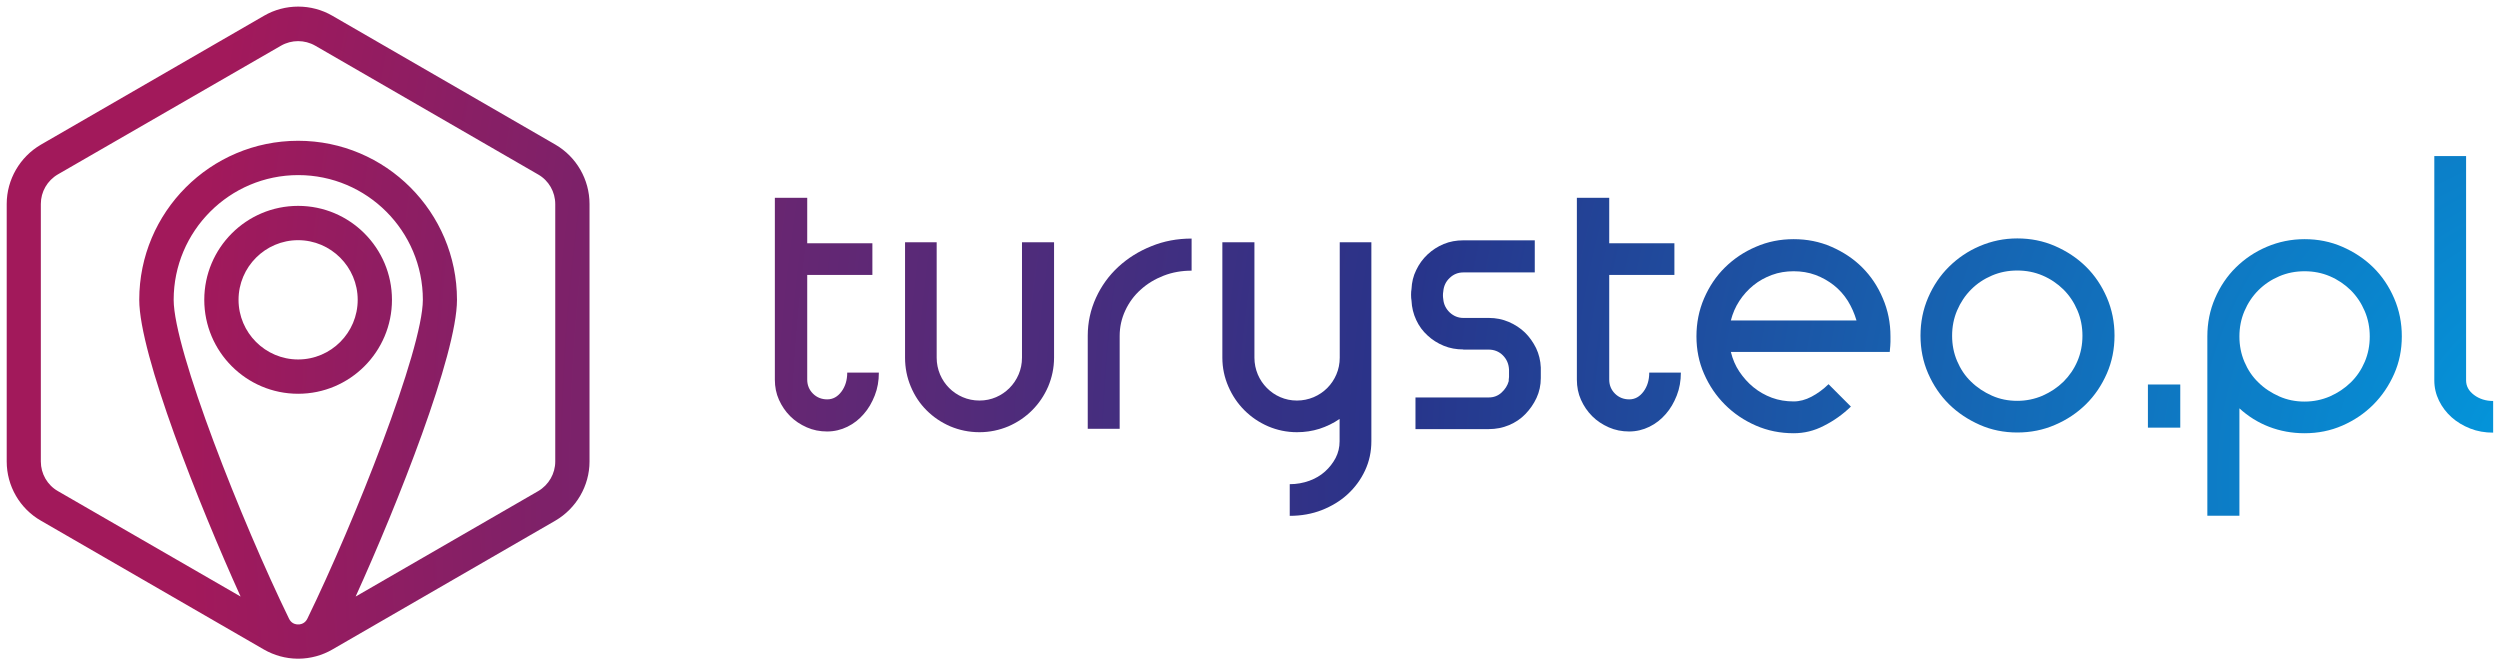 <svg width="278" height="74" viewBox="0 0 278 74" fill="none" xmlns="http://www.w3.org/2000/svg">
<path d="M61.76 16.081L36.962 1.753C34.623 0.394 31.695 0.394 29.356 1.753L4.557 16.081C2.218 17.44 0.746 19.962 0.746 22.68V51.32C0.746 54.038 2.202 56.56 4.557 57.903L29.356 72.231C30.501 72.886 31.777 73.23 33.053 73.246C33.085 73.246 33.118 73.246 33.151 73.246C33.183 73.246 33.216 73.246 33.249 73.246C34.525 73.23 35.817 72.886 36.946 72.231L61.744 57.903C64.083 56.544 65.555 54.022 65.555 51.32V22.68C65.555 19.962 64.099 17.44 61.76 16.081ZM34.181 68.792C33.952 69.267 33.56 69.398 33.314 69.43C33.216 69.43 33.102 69.43 33.004 69.43C32.742 69.398 32.365 69.267 32.136 68.792C26.902 58.05 19.312 38.891 19.312 33.34C19.312 25.693 25.528 19.471 33.167 19.471C40.806 19.471 47.022 25.693 47.022 33.34C47.006 38.891 39.416 58.05 34.181 68.792ZM61.744 51.32C61.744 52.663 61.024 53.923 59.846 54.611L39.547 66.336C44.209 56.069 50.817 39.399 50.817 33.34C50.817 23.597 42.9 15.655 33.151 15.655C23.401 15.655 15.484 23.581 15.484 33.34C15.484 39.399 22.109 56.069 26.755 66.336L6.439 54.611C5.261 53.94 4.541 52.679 4.541 51.32V22.68C4.541 21.321 5.261 20.077 6.439 19.389L31.253 5.077C32.431 4.406 33.87 4.406 35.048 5.077L59.846 19.405C61.024 20.077 61.744 21.338 61.744 22.697V51.32Z" fill="url(#paint0_radial_366_26989)"/>
<path d="M33.151 22.893C27.393 22.893 22.715 27.576 22.715 33.34C22.715 39.104 27.393 43.787 33.151 43.787C38.909 43.787 43.587 39.104 43.587 33.34C43.587 27.576 38.909 22.893 33.151 22.893ZM33.151 39.972C29.503 39.972 26.526 36.992 26.526 33.34C26.526 29.689 29.503 26.708 33.151 26.708C36.799 26.708 39.776 29.689 39.776 33.34C39.776 36.992 36.815 39.972 33.151 39.972Z" fill="url(#paint1_radial_366_26989)"/>
<path d="M86.197 21.993H89.763V27.052H97.009V30.573H89.763V42.216C89.763 42.822 89.975 43.346 90.401 43.771C90.826 44.197 91.366 44.41 91.987 44.41C92.625 44.41 93.149 44.115 93.574 43.542C93.999 42.969 94.212 42.265 94.212 41.43H97.729C97.729 42.347 97.582 43.198 97.271 43.984C96.96 44.77 96.568 45.458 96.044 46.047C95.537 46.637 94.932 47.112 94.228 47.456C93.525 47.8 92.773 47.98 91.971 47.98C91.169 47.98 90.417 47.832 89.714 47.521C89.01 47.21 88.389 46.801 87.865 46.277C87.342 45.753 86.933 45.147 86.622 44.459C86.311 43.771 86.164 43.018 86.164 42.216V21.993H86.197Z" fill="url(#paint2_radial_366_26989)"/>
<path d="M108.918 48.061C107.756 48.061 106.677 47.832 105.662 47.406C104.648 46.964 103.781 46.374 103.029 45.621C102.276 44.868 101.704 44 101.279 42.985C100.853 41.97 100.641 40.905 100.641 39.775V26.938H104.158V39.775C104.158 40.43 104.288 41.053 104.534 41.642C104.779 42.215 105.123 42.723 105.548 43.149C105.973 43.574 106.48 43.918 107.053 44.164C107.625 44.41 108.247 44.54 108.918 44.54C109.588 44.54 110.194 44.41 110.766 44.164C111.339 43.918 111.829 43.574 112.255 43.149C112.68 42.723 113.023 42.215 113.269 41.642C113.514 41.069 113.645 40.447 113.645 39.775V26.938H117.211V39.775C117.211 40.905 116.982 41.97 116.557 42.985C116.115 44 115.526 44.868 114.774 45.621C114.021 46.374 113.154 46.964 112.14 47.406C111.126 47.832 110.046 48.061 108.918 48.061Z" fill="url(#paint3_radial_366_26989)"/>
<path d="M124.523 47.685H120.957V37.336C120.957 35.846 121.268 34.437 121.873 33.111C122.478 31.785 123.313 30.638 124.359 29.672C125.406 28.706 126.633 27.937 128.024 27.38C129.414 26.807 130.919 26.528 132.506 26.528V30.098C131.41 30.098 130.363 30.278 129.398 30.655C128.433 31.031 127.582 31.539 126.846 32.21C126.11 32.865 125.537 33.651 125.128 34.536C124.719 35.42 124.507 36.353 124.507 37.352V47.685H124.523Z" fill="url(#paint4_radial_366_26989)"/>
<path d="M144.219 48.061C143.09 48.061 142.011 47.832 141.013 47.406C139.999 46.964 139.132 46.374 138.379 45.621C137.627 44.868 137.038 44 136.596 42.985C136.155 41.97 135.926 40.905 135.926 39.775V26.938H139.492V39.775C139.492 40.43 139.623 41.053 139.868 41.642C140.113 42.215 140.457 42.723 140.882 43.149C141.307 43.574 141.798 43.918 142.371 44.164C142.943 44.41 143.548 44.541 144.219 44.541C144.873 44.541 145.495 44.41 146.084 44.164C146.656 43.918 147.164 43.574 147.589 43.149C148.014 42.723 148.358 42.215 148.603 41.642C148.848 41.069 148.979 40.447 148.979 39.775V26.938H152.496V49.06C152.496 50.222 152.267 51.303 151.793 52.319C151.318 53.334 150.68 54.202 149.863 54.955C149.045 55.708 148.096 56.281 146.984 56.723C145.888 57.149 144.694 57.362 143.418 57.362V53.841C144.186 53.841 144.906 53.71 145.593 53.465C146.264 53.219 146.853 52.875 147.343 52.433C147.834 51.991 148.227 51.483 148.521 50.927C148.816 50.353 148.963 49.748 148.963 49.076V46.587C148.276 47.062 147.523 47.422 146.722 47.684C145.937 47.93 145.102 48.061 144.219 48.061Z" fill="url(#paint5_radial_366_26989)"/>
<path d="M162.717 38.858C161.948 38.858 161.212 38.727 160.542 38.449C159.871 38.171 159.266 37.794 158.742 37.303C158.219 36.828 157.793 36.255 157.483 35.583C157.172 34.912 156.992 34.208 156.959 33.422C156.927 33.258 156.91 33.045 156.91 32.783C156.91 32.521 156.927 32.308 156.959 32.145C156.992 31.391 157.156 30.687 157.483 30.032C157.793 29.377 158.219 28.788 158.742 28.297C159.266 27.805 159.871 27.412 160.542 27.134C161.212 26.856 161.948 26.725 162.717 26.725H170.667V30.294H162.717C162.145 30.294 161.638 30.491 161.212 30.9C160.787 31.293 160.542 31.801 160.492 32.407C160.443 32.685 160.443 32.98 160.492 33.275C160.542 33.848 160.787 34.339 161.212 34.748C161.638 35.141 162.145 35.354 162.717 35.354H165.58C166.349 35.354 167.085 35.502 167.772 35.796C168.459 36.091 169.064 36.484 169.571 36.975C170.078 37.467 170.487 38.056 170.814 38.711C171.125 39.366 171.305 40.087 171.338 40.873V42.035C171.338 42.837 171.174 43.574 170.863 44.246C170.552 44.917 170.127 45.523 169.62 46.047C169.113 46.571 168.508 46.98 167.804 47.275C167.101 47.57 166.349 47.717 165.547 47.717H157.401V44.197H165.547C166.103 44.197 166.578 44.017 166.97 43.656C167.363 43.296 167.641 42.87 167.772 42.379V42.215C167.772 42.166 167.772 42.117 167.788 42.068C167.804 42.019 167.804 41.986 167.804 41.92V41.102C167.772 40.463 167.543 39.939 167.117 39.513C166.692 39.088 166.152 38.875 165.531 38.875H162.717V38.858Z" fill="url(#paint6_radial_366_26989)"/>
<path d="M175.38 21.993H178.946V27.052H186.193V30.573H178.946V42.216C178.946 42.822 179.159 43.346 179.584 43.771C180.01 44.197 180.549 44.41 181.171 44.41C181.809 44.41 182.332 44.115 182.758 43.542C183.183 42.969 183.396 42.265 183.396 41.43H186.913C186.913 42.347 186.765 43.198 186.455 43.984C186.144 44.77 185.751 45.458 185.228 46.047C184.721 46.637 184.115 47.112 183.412 47.456C182.709 47.8 181.956 47.98 181.155 47.98C180.353 47.98 179.601 47.832 178.897 47.521C178.194 47.21 177.572 46.801 177.049 46.277C176.525 45.753 176.116 45.147 175.806 44.459C175.495 43.771 175.348 43.018 175.348 42.216V21.993H175.38Z" fill="url(#paint7_radial_366_26989)"/>
<path d="M199.457 48.176C197.968 48.176 196.562 47.897 195.253 47.324C193.944 46.751 192.799 45.982 191.818 44.999C190.836 44.017 190.068 42.887 189.495 41.577C188.923 40.283 188.645 38.891 188.645 37.401C188.645 35.911 188.923 34.503 189.495 33.176C190.068 31.85 190.836 30.704 191.818 29.738C192.799 28.772 193.944 28.002 195.253 27.445C196.562 26.872 197.968 26.594 199.457 26.594C200.946 26.594 202.352 26.872 203.661 27.445C204.97 28.018 206.115 28.772 207.08 29.738C208.045 30.704 208.814 31.85 209.37 33.176C209.942 34.503 210.22 35.911 210.22 37.401C210.22 37.598 210.22 37.794 210.22 38.023C210.22 38.253 210.188 38.613 210.139 39.137H192.472C192.669 39.939 192.979 40.676 193.421 41.331C193.863 41.986 194.386 42.576 194.991 43.067C195.597 43.558 196.284 43.951 197.036 44.23C197.788 44.508 198.606 44.639 199.457 44.639C200.111 44.639 200.782 44.459 201.436 44.115C202.091 43.771 202.729 43.312 203.334 42.723L205.82 45.212C204.904 46.096 203.906 46.8 202.827 47.341C201.731 47.914 200.618 48.176 199.457 48.176ZM206.442 35.633C206.213 34.863 205.902 34.143 205.477 33.455C205.051 32.783 204.528 32.194 203.923 31.719C203.317 31.244 202.63 30.851 201.878 30.573C201.125 30.294 200.308 30.163 199.457 30.163C198.606 30.163 197.788 30.294 197.036 30.573C196.284 30.851 195.597 31.228 194.991 31.719C194.386 32.21 193.863 32.783 193.421 33.455C192.979 34.126 192.669 34.863 192.472 35.633H206.442Z" fill="url(#paint8_radial_366_26989)"/>
<path d="M224.322 26.512C225.81 26.512 227.217 26.79 228.526 27.363C229.834 27.936 230.98 28.69 231.961 29.656C232.942 30.622 233.711 31.768 234.284 33.094C234.856 34.421 235.134 35.829 235.134 37.319C235.134 38.809 234.856 40.218 234.284 41.528C233.711 42.837 232.942 43.984 231.961 44.95C230.98 45.916 229.834 46.686 228.526 47.242C227.217 47.815 225.81 48.094 224.322 48.094C222.833 48.094 221.443 47.815 220.151 47.242C218.858 46.669 217.713 45.916 216.732 44.95C215.751 43.984 214.982 42.837 214.409 41.528C213.837 40.218 213.559 38.809 213.559 37.319C213.559 35.829 213.837 34.421 214.409 33.094C214.982 31.768 215.751 30.622 216.732 29.656C217.713 28.69 218.842 27.92 220.151 27.363C221.459 26.806 222.833 26.512 224.322 26.512ZM224.322 30.081C223.324 30.081 222.392 30.262 221.508 30.638C220.625 31.015 219.856 31.522 219.186 32.194C218.531 32.849 218.008 33.635 217.632 34.519C217.255 35.403 217.075 36.337 217.075 37.336C217.075 38.334 217.255 39.268 217.632 40.152C218.008 41.036 218.515 41.806 219.186 42.444C219.856 43.099 220.625 43.607 221.508 44C222.392 44.393 223.324 44.573 224.322 44.573C225.32 44.573 226.252 44.377 227.135 44C228.019 43.607 228.788 43.099 229.458 42.444C230.113 41.789 230.636 41.036 231.012 40.152C231.388 39.268 231.568 38.334 231.568 37.336C231.568 36.337 231.388 35.403 231.012 34.519C230.636 33.635 230.129 32.865 229.458 32.194C228.788 31.539 228.019 31.015 227.135 30.638C226.252 30.262 225.32 30.081 224.322 30.081Z" fill="url(#paint9_radial_366_26989)"/>
<path d="M238.848 42.756H242.446V47.554H238.848V42.756Z" fill="url(#paint10_radial_366_26989)"/>
<path d="M256.269 26.594C257.758 26.594 259.165 26.872 260.473 27.445C261.782 28.018 262.927 28.772 263.908 29.738C264.89 30.704 265.659 31.85 266.231 33.176C266.804 34.503 267.082 35.911 267.082 37.401C267.082 38.891 266.804 40.283 266.231 41.577C265.659 42.87 264.89 44.017 263.908 44.999C262.927 45.982 261.782 46.751 260.473 47.324C259.165 47.897 257.758 48.176 256.269 48.176C254.863 48.176 253.538 47.93 252.311 47.455C251.084 46.98 249.988 46.293 249.023 45.408V57.346H245.457V37.401C245.457 35.911 245.735 34.503 246.308 33.176C246.88 31.85 247.649 30.704 248.63 29.738C249.612 28.772 250.757 28.002 252.066 27.445C253.374 26.889 254.781 26.594 256.269 26.594ZM256.269 30.163C255.272 30.163 254.339 30.344 253.456 30.72C252.573 31.097 251.804 31.605 251.133 32.276C250.462 32.947 249.955 33.717 249.579 34.601C249.203 35.485 249.023 36.419 249.023 37.417C249.023 38.416 249.203 39.35 249.579 40.234C249.955 41.118 250.462 41.888 251.133 42.526C251.787 43.181 252.573 43.689 253.456 44.082C254.339 44.475 255.272 44.655 256.269 44.655C257.267 44.655 258.2 44.459 259.083 44.082C259.966 43.689 260.735 43.181 261.406 42.526C262.076 41.871 262.583 41.118 262.96 40.234C263.336 39.35 263.516 38.416 263.516 37.417C263.516 36.419 263.336 35.485 262.96 34.601C262.583 33.717 262.076 32.947 261.406 32.276C260.735 31.621 259.966 31.097 259.083 30.72C258.2 30.344 257.267 30.163 256.269 30.163Z" fill="url(#paint11_radial_366_26989)"/>
<path d="M270.712 17.358H274.229V42.297C274.229 42.936 274.523 43.476 275.112 43.918C275.701 44.361 276.421 44.59 277.238 44.59V48.11C276.322 48.11 275.472 47.963 274.687 47.652C273.901 47.341 273.214 46.931 272.626 46.407C272.037 45.883 271.562 45.261 271.219 44.557C270.875 43.853 270.695 43.1 270.695 42.297V17.358H270.712Z" fill="url(#paint12_radial_366_26989)"/>
<defs>
<radialGradient id="paint0_radial_366_26989" cx="0" cy="0" r="1" gradientUnits="userSpaceOnUse" gradientTransform="translate(289.032 53.429) scale(268.53 268.811)">
<stop stop-color="#009EE2"/>
<stop offset="0.5" stop-color="#28348A"/>
<stop offset="0.998" stop-color="#A2195B"/>
</radialGradient>
<radialGradient id="paint1_radial_366_26989" cx="0" cy="0" r="1" gradientUnits="userSpaceOnUse" gradientTransform="translate(289.032 53.429) scale(268.53 268.811)">
<stop stop-color="#009EE2"/>
<stop offset="0.5" stop-color="#28348A"/>
<stop offset="0.998" stop-color="#A2195B"/>
</radialGradient>
<radialGradient id="paint2_radial_366_26989" cx="0" cy="0" r="1" gradientUnits="userSpaceOnUse" gradientTransform="translate(289.03 53.43) scale(268.53 268.811)">
<stop stop-color="#009EE2"/>
<stop offset="0.5" stop-color="#28348A"/>
<stop offset="0.998" stop-color="#A2195B"/>
</radialGradient>
<radialGradient id="paint3_radial_366_26989" cx="0" cy="0" r="1" gradientUnits="userSpaceOnUse" gradientTransform="translate(289.031 53.429) scale(268.53 268.811)">
<stop stop-color="#009EE2"/>
<stop offset="0.5" stop-color="#28348A"/>
<stop offset="0.998" stop-color="#A2195B"/>
</radialGradient>
<radialGradient id="paint4_radial_366_26989" cx="0" cy="0" r="1" gradientUnits="userSpaceOnUse" gradientTransform="translate(289.031 53.429) scale(268.531 268.811)">
<stop stop-color="#009EE2"/>
<stop offset="0.5" stop-color="#28348A"/>
<stop offset="0.998" stop-color="#A2195B"/>
</radialGradient>
<radialGradient id="paint5_radial_366_26989" cx="0" cy="0" r="1" gradientUnits="userSpaceOnUse" gradientTransform="translate(289.032 53.429) scale(268.53 268.811)">
<stop stop-color="#009EE2"/>
<stop offset="0.5" stop-color="#28348A"/>
<stop offset="0.998" stop-color="#A2195B"/>
</radialGradient>
<radialGradient id="paint6_radial_366_26989" cx="0" cy="0" r="1" gradientUnits="userSpaceOnUse" gradientTransform="translate(289.029 53.429) scale(268.529 268.811)">
<stop stop-color="#009EE2"/>
<stop offset="0.5" stop-color="#28348A"/>
<stop offset="0.998" stop-color="#A2195B"/>
</radialGradient>
<radialGradient id="paint7_radial_366_26989" cx="0" cy="0" r="1" gradientUnits="userSpaceOnUse" gradientTransform="translate(289.031 53.43) scale(268.53 268.811)">
<stop stop-color="#009EE2"/>
<stop offset="0.5" stop-color="#28348A"/>
<stop offset="0.998" stop-color="#A2195B"/>
</radialGradient>
<radialGradient id="paint8_radial_366_26989" cx="0" cy="0" r="1" gradientUnits="userSpaceOnUse" gradientTransform="translate(289.029 53.429) scale(268.529 268.811)">
<stop stop-color="#009EE2"/>
<stop offset="0.5" stop-color="#28348A"/>
<stop offset="0.998" stop-color="#A2195B"/>
</radialGradient>
<radialGradient id="paint9_radial_366_26989" cx="0" cy="0" r="1" gradientUnits="userSpaceOnUse" gradientTransform="translate(289.022 53.429) scale(268.489 268.771)">
<stop stop-color="#009EE2"/>
<stop offset="0.5" stop-color="#28348A"/>
<stop offset="0.998" stop-color="#A2195B"/>
</radialGradient>
<radialGradient id="paint10_radial_366_26989" cx="0" cy="0" r="1" gradientUnits="userSpaceOnUse" gradientTransform="translate(289.031 53.429) scale(268.53 268.811)">
<stop stop-color="#009EE2"/>
<stop offset="0.5" stop-color="#28348A"/>
<stop offset="0.998" stop-color="#A2195B"/>
</radialGradient>
<radialGradient id="paint11_radial_366_26989" cx="0" cy="0" r="1" gradientUnits="userSpaceOnUse" gradientTransform="translate(289.032 53.429) scale(268.529 268.811)">
<stop stop-color="#009EE2"/>
<stop offset="0.5" stop-color="#28348A"/>
<stop offset="0.998" stop-color="#A2195B"/>
</radialGradient>
<radialGradient id="paint12_radial_366_26989" cx="0" cy="0" r="1" gradientUnits="userSpaceOnUse" gradientTransform="translate(289.03 53.429) scale(268.53 268.811)">
<stop stop-color="#009EE2"/>
<stop offset="0.5" stop-color="#28348A"/>
<stop offset="0.998" stop-color="#A2195B"/>
</radialGradient>
</defs>
</svg>
